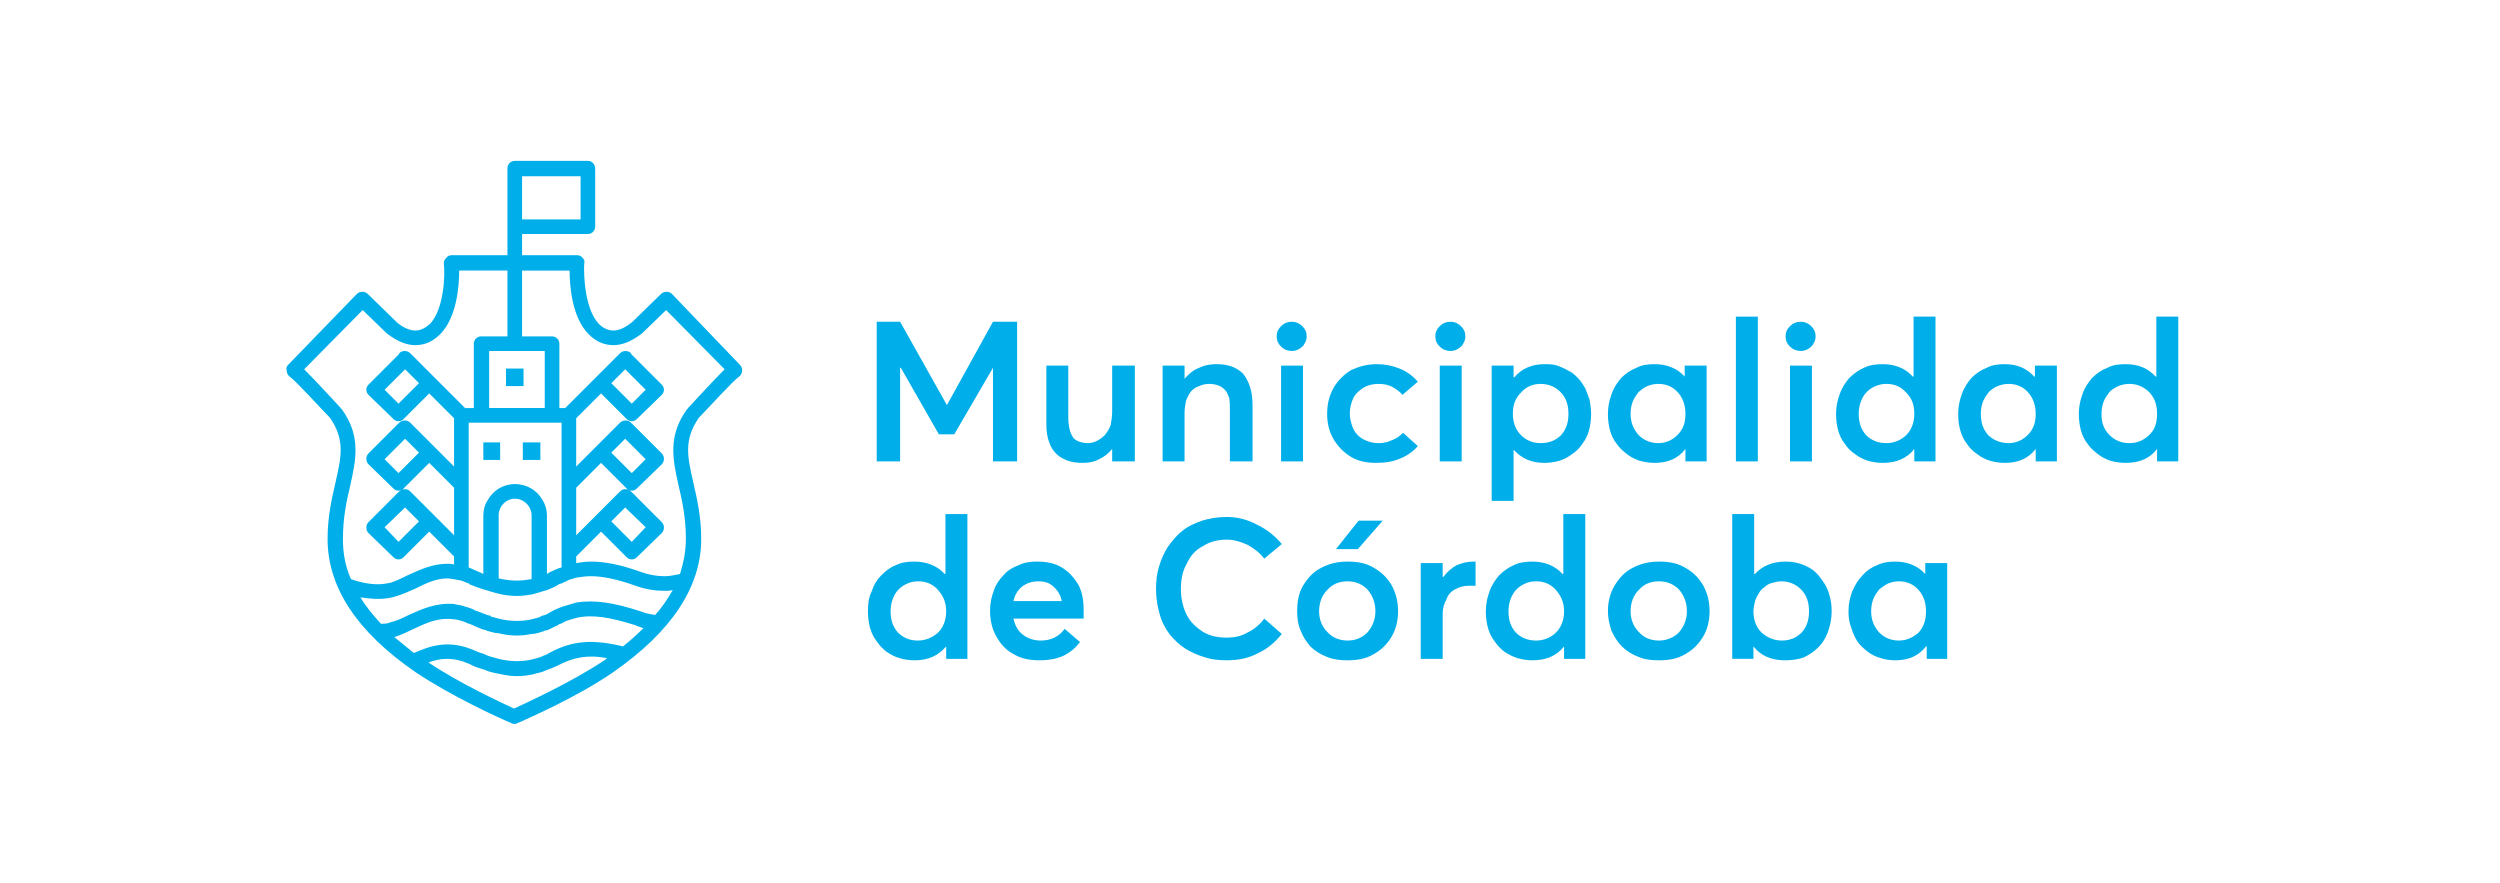 <?xml version="1.0" encoding="UTF-8"?>
<!DOCTYPE svg PUBLIC "-//W3C//DTD SVG 1.1//EN" "http://www.w3.org/Graphics/SVG/1.1/DTD/svg11.dtd">
<!-- Creator: CorelDRAW 2021 (64-Bit) -->
<svg xmlns="http://www.w3.org/2000/svg" xml:space="preserve" width="150px" height="53px" version="1.1" style="shape-rendering:geometricPrecision; text-rendering:geometricPrecision; image-rendering:optimizeQuality; fill-rule:evenodd; clip-rule:evenodd"
viewBox="0 0 34.19 12.08"
 xmlns:xlink="http://www.w3.org/1999/xlink"
 xmlns:xodm="http://www.corel.com/coreldraw/odm/2003">
 <defs>
  <style type="text/css">
   <![CDATA[
    .fil2 {fill:none}
    .fil1 {fill:#00AFEA}
    .fil0 {fill:white}
   ]]>
  </style>
 </defs>
 <g id="Capa_x0020_1">
  <g id="_2371831723472">
   <rect class="fil0" width="34.19" height="12.08"/>
   <g>
    <polygon class="fil1" points="6.81,6.05 6.61,6.05 6.61,6.12 6.61,6.14 6.61,6.24 6.61,6.29 6.84,6.29 6.84,6.24 6.84,6.14 6.84,6.05 "/>
    <polygon class="fil1" points="7.28,6.05 7.15,6.05 7.15,6.14 7.15,6.24 7.15,6.29 7.39,6.29 7.39,6.24 7.39,6.18 7.39,6.14 7.39,6.05 "/>
    <polygon class="fil1" points="7.14,5.04 6.94,5.04 6.92,5.04 6.92,5.28 7.16,5.28 7.16,5.04 "/>
    <path class="fil1" d="M9.19 4.02c-0.04,-0.04 -0.11,-0.04 -0.15,0l-0.4 0.39c-0.01,0 -0.12,0.11 -0.25,0.11 -0.07,0 -0.14,-0.03 -0.2,-0.09 -0.19,-0.2 -0.21,-0.66 -0.2,-0.83 0.01,-0.03 0,-0.05 -0.02,-0.07 -0.02,-0.03 -0.05,-0.04 -0.08,-0.04l-0.75 0 0 -0.29 0.9 0c0.06,0 0.1,-0.05 0.1,-0.1l0 -0.79c0,-0.06 -0.04,-0.11 -0.1,-0.11l-0.98 0c-0.01,0 -0.01,0 -0.02,0 -0.06,0 -0.1,0.05 -0.1,0.1l0 1.19 -0.76 0c-0.03,0 -0.06,0.01 -0.08,0.04 -0.02,0.02 -0.03,0.04 -0.03,0.07 0.02,0.17 0,0.63 -0.19,0.83 -0.07,0.06 -0.13,0.09 -0.2,0.09 -0.13,0 -0.25,-0.11 -0.25,-0.11l-0.4 -0.39c-0.04,-0.04 -0.11,-0.04 -0.15,0l-0.94 0.97c-0.02,0.02 -0.03,0.05 -0.02,0.07 0,0.03 0.01,0.06 0.03,0.08 0.11,0.08 0.43,0.44 0.56,0.57 0.21,0.3 0.16,0.53 0.08,0.88 -0.05,0.22 -0.11,0.47 -0.11,0.78 0,0.66 0.4,1.27 1.2,1.82 0.49,0.33 1.15,0.63 1.29,0.69 0,0 0,0 0.01,0 0.01,0.01 0.03,0.02 0.05,0.02 0,0 0,0 0.01,0 0.02,0 0.04,-0.01 0.05,-0.02l0.01 0c0.13,-0.06 0.8,-0.35 1.29,-0.69 0.79,-0.55 1.2,-1.16 1.2,-1.82 0,-0.31 -0.06,-0.56 -0.11,-0.78 -0.08,-0.35 -0.13,-0.58 0.08,-0.88 0.13,-0.13 0.45,-0.49 0.56,-0.57 0.02,-0.02 0.03,-0.05 0.03,-0.08 0,-0.02 -0.01,-0.05 -0.03,-0.07l-0.93 -0.97zm-2.05 -1.61l0.8 0 0 0.59 -0.8 0 0 -0.59zm0 2.39l0.31 0 0 0.78 -0.76 0 0 -0.78 0.25 0 0.2 0zm0.28 2.04c-0.07,-0.13 -0.21,-0.22 -0.38,-0.22 -0.16,0 -0.3,0.09 -0.37,0.22 -0.04,0.06 -0.06,0.13 -0.06,0.21l0 0.02 0 0.65 0 0.13c-0.03,-0.02 -0.07,-0.03 -0.11,-0.05 -0.03,-0.01 -0.06,-0.03 -0.09,-0.04l0 -0.24 0 -0.65 0 -0.29 0 -0.66 0 -0.14 0.07 0 0.08 0 0.02 0 0.11 0 0.76 0 0.08 0 0.02 0 0.1 0 0.03 0 0 0.14 0 0.66 0 0.29 0 0.65 0 0.24c-0.05,0.01 -0.1,0.04 -0.15,0.06 -0.02,0.01 -0.04,0.02 -0.05,0.03l0 -0.13 0 -0.65 0 -0.02c0,-0.07 -0.02,-0.15 -0.06,-0.21zm-0.15 0.21l0 0.87c-0.06,0.01 -0.13,0.02 -0.2,0.02 -0.08,0 -0.16,-0.01 -0.25,-0.03l0 -0.86c0,0 0,0 0,-0.01 0,0 0,-0.01 0,-0.01 0.01,-0.12 0.11,-0.21 0.22,-0.21 0.13,0 0.23,0.11 0.23,0.23zm-2.58 0.32c0,-0.29 0.05,-0.52 0.1,-0.73 0.08,-0.36 0.15,-0.68 -0.12,-1.05 -0.01,0 -0.01,0 -0.01,-0.01 -0.01,-0.01 -0.32,-0.35 -0.5,-0.53l0.8 -0.81 0.33 0.32c0.01,0 0.18,0.16 0.39,0.16 0.13,0 0.24,-0.05 0.34,-0.15 0.23,-0.23 0.26,-0.67 0.26,-0.87l0.66 0 0 0.9 -0.36 0c-0.05,0 -0.1,0.04 -0.1,0.1l0 0.88 -0.12 0 -0.75 -0.75c-0.04,-0.04 -0.11,-0.04 -0.15,0 0,0.01 0,0.01 -0.01,0.02l-0.41 0.41c-0.04,0.04 -0.04,0.1 0,0.14l0.34 0.33c0.02,0.02 0.04,0.03 0.07,0.03 0.03,0 0.05,-0.01 0.07,-0.03l0.35 -0.35 0.34 0.34 0 0.66 -0.6 -0.6c-0.04,-0.04 -0.11,-0.04 -0.15,0 0,0 0,0.01 -0.01,0.01l-0.41 0.41c-0.04,0.04 -0.04,0.11 0,0.15l0.34 0.33c0.02,0.02 0.04,0.03 0.07,0.03 0.01,0 0.02,0 0.03,-0.01 0,0.01 -0.01,0.01 -0.02,0.02 0,0 0,0.01 -0.01,0.01l-0.41 0.41c-0.04,0.04 -0.04,0.11 0,0.15l0.34 0.33c0.02,0.02 0.04,0.03 0.07,0.03 0.03,0 0.05,-0.01 0.07,-0.03l0.35 -0.35 0.34 0.34 0 0.11c-0.03,-0.01 -0.06,-0.01 -0.09,-0.01 -0.21,0 -0.37,0.08 -0.53,0.15 -0.08,0.04 -0.16,0.08 -0.25,0.11 -0.05,0.01 -0.11,0.02 -0.17,0.02 -0.13,0 -0.26,-0.03 -0.37,-0.07 -0.08,-0.18 -0.11,-0.36 -0.11,-0.55zm1.04 -2.13l-0.28 0.28 -0.19 -0.19 0.28 -0.28 0.19 0.19zm-0.12 1.48c-0.03,-0.03 -0.07,-0.04 -0.11,-0.02 0.01,-0.01 0.02,-0.01 0.02,-0.02l0.35 -0.35 0.34 0.34 0 0.65 -0.6 -0.6zm0.12 0.41l-0.28 0.28 -0.19 -0.2 0.28 -0.27 0.19 0.19zm-0.28 -0.66l-0.19 -0.19 0.28 -0.28 0.19 0.19 -0.28 0.28zm2.83 2.55c-0.46,0.31 -1.08,0.59 -1.25,0.67 -0.15,-0.07 -0.72,-0.33 -1.17,-0.63 0.16,-0.06 0.33,-0.08 0.56,0.02 0.07,0.04 0.14,0.06 0.21,0.08 0.04,0.02 0.08,0.03 0.12,0.04 0.05,0.01 0.1,0.02 0.15,0.03 0.1,0.02 0.19,0.02 0.28,0.01 0.05,-0.01 0.1,-0.01 0.15,-0.03 0.05,-0.01 0.09,-0.02 0.13,-0.04 0.05,-0.02 0.11,-0.04 0.17,-0.07 0.21,-0.11 0.41,-0.15 0.67,-0.1 -0.01,0.01 -0.01,0.01 -0.02,0.02zm0.24 -0.18c-0.41,-0.1 -0.69,-0.08 -0.99,0.08 -0.02,0.01 -0.04,0.02 -0.05,0.03 -0.04,0.01 -0.07,0.03 -0.1,0.04 -0.04,0.01 -0.07,0.02 -0.11,0.03 -0.14,0.03 -0.29,0.03 -0.45,-0.01 -0.04,-0.01 -0.07,-0.02 -0.11,-0.03 -0.03,-0.01 -0.06,-0.02 -0.1,-0.04 -0.03,-0.01 -0.07,-0.02 -0.11,-0.04 -0.36,-0.16 -0.61,-0.07 -0.84,0.03 -0.09,-0.07 -0.18,-0.15 -0.27,-0.22 0.01,0 0.01,0 0.01,0 0.1,-0.03 0.19,-0.08 0.28,-0.12 0.17,-0.08 0.33,-0.15 0.53,-0.12 0.03,0 0.06,0.01 0.1,0.02 0.03,0.01 0.06,0.02 0.1,0.04 0,0 0.01,0 0.01,0 0.07,0.03 0.13,0.06 0.19,0.08 0.02,0 0.04,0.01 0.06,0.02 0.02,0 0.03,0.01 0.04,0.01 0.04,0.01 0.07,0.02 0.11,0.02 0.16,0.04 0.31,0.04 0.45,0.01 0.04,0 0.07,-0.01 0.11,-0.02 0.02,-0.01 0.04,-0.01 0.06,-0.02 0.01,-0.01 0.03,-0.01 0.04,-0.01 0.05,-0.02 0.1,-0.05 0.15,-0.07 0.01,-0.01 0.02,-0.02 0.04,-0.02 0.04,-0.02 0.07,-0.04 0.11,-0.05 0.03,-0.01 0.07,-0.02 0.1,-0.03 0.22,-0.05 0.46,-0.01 0.81,0.1 0.04,0.02 0.08,0.03 0.11,0.04 -0.08,0.08 -0.18,0.17 -0.28,0.25zm0.44 -0.43c-0.06,-0.01 -0.13,-0.02 -0.2,-0.05 -0.37,-0.12 -0.63,-0.16 -0.88,-0.12 -0.03,0.01 -0.07,0.02 -0.1,0.03 -0.03,0.01 -0.07,0.02 -0.1,0.03 -0.05,0.02 -0.1,0.04 -0.15,0.07 -0.02,0.01 -0.04,0.02 -0.05,0.03 -0.03,0.01 -0.05,0.02 -0.07,0.02 -0.01,0.01 -0.02,0.01 -0.03,0.02 -0.04,0.01 -0.07,0.02 -0.11,0.03 -0.14,0.03 -0.29,0.03 -0.45,-0.01 -0.04,-0.01 -0.07,-0.02 -0.11,-0.03 0,0 0,0 0,-0.01 -0.03,0 -0.07,-0.02 -0.1,-0.03 -0.03,-0.01 -0.07,-0.03 -0.11,-0.04 -0.03,-0.02 -0.06,-0.03 -0.09,-0.04 -0.03,-0.01 -0.07,-0.02 -0.1,-0.03 -0.04,-0.01 -0.07,-0.01 -0.1,-0.02 -0.25,-0.02 -0.44,0.07 -0.62,0.15 -0.08,0.04 -0.16,0.08 -0.25,0.1 -0.04,0.02 -0.08,0.02 -0.13,0.02 -0.11,-0.12 -0.21,-0.24 -0.28,-0.36 0.08,0.01 0.16,0.02 0.24,0.02 0.09,0 0.16,-0.01 0.23,-0.03 0.1,-0.03 0.19,-0.07 0.28,-0.11 0.14,-0.07 0.28,-0.14 0.44,-0.14 0.03,0 0.06,0.01 0.09,0.01 0.03,0.01 0.06,0.01 0.1,0.02 0.03,0.01 0.07,0.03 0.1,0.04 0,0 0.01,0 0.01,0.01 0.07,0.03 0.13,0.05 0.19,0.07 0.04,0.01 0.07,0.02 0.1,0.03 0.04,0.01 0.07,0.02 0.11,0.03 0.08,0.02 0.17,0.03 0.25,0.03 0.07,0 0.14,-0.01 0.2,-0.02 0.04,-0.01 0.07,-0.02 0.11,-0.03 0.03,-0.01 0.06,-0.02 0.1,-0.03 0.05,-0.02 0.1,-0.04 0.15,-0.07 0.01,-0.01 0.03,-0.02 0.05,-0.02 0.03,-0.02 0.07,-0.03 0.1,-0.05 0.03,-0.01 0.07,-0.02 0.1,-0.03 0.07,-0.01 0.13,-0.02 0.2,-0.02 0.16,0 0.36,0.04 0.61,0.13 0.14,0.05 0.27,0.07 0.4,0.07 0.04,0 0.07,0 0.11,-0.01 -0.07,0.12 -0.14,0.23 -0.24,0.34zm0.45 -2.83c0,0.01 -0.01,0.01 -0.01,0.01 -0.27,0.37 -0.2,0.69 -0.12,1.05 0.05,0.21 0.1,0.44 0.1,0.73 0,0.16 -0.03,0.32 -0.08,0.48 -0.06,0.01 -0.13,0.03 -0.21,0.03 -0.11,0 -0.22,-0.02 -0.33,-0.06 -0.28,-0.1 -0.49,-0.14 -0.68,-0.14 -0.07,0 -0.13,0.01 -0.2,0.02l0 -0.09 0.34 -0.34 0.35 0.35c0.02,0.02 0.04,0.03 0.07,0.03 0.03,0 0.05,-0.01 0.07,-0.03l0.34 -0.33c0.04,-0.04 0.04,-0.11 0,-0.15l-0.41 -0.41c-0.01,0 -0.01,-0.01 -0.01,-0.01 -0.01,-0.01 -0.02,-0.01 -0.02,-0.02 0.01,0.01 0.02,0.01 0.03,0.01 0.03,0 0.05,-0.01 0.07,-0.03l0.34 -0.33c0.04,-0.04 0.04,-0.11 0,-0.15l-0.41 -0.41c-0.01,0 -0.01,-0.01 -0.01,-0.01 -0.04,-0.04 -0.11,-0.04 -0.15,0l-0.6 0.6 0 -0.66 0.34 -0.34 0.35 0.35c0.02,0.02 0.04,0.03 0.07,0.03 0.03,0 0.05,-0.01 0.07,-0.03l0.34 -0.33c0.04,-0.04 0.04,-0.1 0,-0.14l-0.41 -0.41c-0.01,-0.01 -0.01,-0.01 -0.01,-0.02 -0.04,-0.04 -0.11,-0.04 -0.15,0l-0.75 0.75 -0.08 0 0 -0.88c0,-0.06 -0.05,-0.1 -0.1,-0.1l-0.41 0 0 -0.9 0.65 0c0,0.2 0.03,0.64 0.26,0.87 0.1,0.1 0.21,0.15 0.34,0.15 0.21,0 0.38,-0.16 0.39,-0.16l0.33 -0.32 0.8 0.81c-0.18,0.18 -0.49,0.52 -0.5,0.53zm-0.84 1.1c0,0.01 0.01,0.01 0.02,0.02 -0.04,-0.02 -0.08,-0.01 -0.11,0.02l-0.6 0.6 0 -0.65 0.34 -0.34 0.35 0.35zm-0.21 -0.49l0.19 -0.19 0.28 0.28 -0.19 0.19 -0.28 -0.28zm0.47 1.02l-0.19 0.2 -0.28 -0.28 0.19 -0.19 0.28 0.27zm-0.47 -1.97l0.19 -0.19 0.28 0.28 -0.19 0.19 -0.28 -0.28z"/>
    <polygon class="fil1" points="12.31,5.03 12.32,5.03 12.84,5.94 13.05,5.94 13.58,5.03 13.58,5.03 13.58,6.31 13.91,6.31 13.91,4.4 13.58,4.4 12.95,5.54 12.95,5.54 12.31,4.4 11.99,4.4 11.99,6.31 12.31,6.31 "/>
    <path class="fil1" d="M15.21 5.63c0,0.06 -0.01,0.13 -0.02,0.18 -0.02,0.06 -0.05,0.1 -0.08,0.14 -0.03,0.03 -0.07,0.06 -0.11,0.08 -0.04,0.02 -0.08,0.03 -0.12,0.03 -0.05,0 -0.09,-0.01 -0.12,-0.02 -0.03,-0.01 -0.06,-0.03 -0.08,-0.05 -0.02,-0.03 -0.04,-0.07 -0.05,-0.11 -0.01,-0.04 -0.02,-0.1 -0.02,-0.16l0 -0.72 -0.3 0 0 0.8c0,0.09 0.01,0.18 0.04,0.25 0.02,0.07 0.06,0.12 0.1,0.16 0.04,0.04 0.1,0.07 0.15,0.09 0.06,0.02 0.13,0.03 0.2,0.03 0.08,0 0.16,-0.01 0.23,-0.05 0.07,-0.03 0.13,-0.08 0.18,-0.14l0 0 0 0.17 0.31 0 0 -1.31 -0.31 0 0 0.63z"/>
    <path class="fil1" d="M16.2 5.65c0,-0.06 0.01,-0.12 0.02,-0.17 0.02,-0.05 0.04,-0.09 0.07,-0.13 0.03,-0.03 0.07,-0.06 0.11,-0.07 0.04,-0.02 0.09,-0.03 0.14,-0.03 0.05,0 0.09,0.01 0.12,0.02 0.03,0.01 0.06,0.03 0.09,0.06 0.03,0.03 0.04,0.06 0.06,0.11 0.01,0.05 0.01,0.11 0.01,0.18l0 0.69 0.31 0 0 -0.77c0,-0.19 -0.05,-0.33 -0.13,-0.43 -0.09,-0.09 -0.21,-0.13 -0.36,-0.13 -0.08,0 -0.16,0.01 -0.24,0.05 -0.08,0.03 -0.14,0.08 -0.2,0.15l0 0 0 -0.18 -0.3 0 0 1.31 0.3 0 0 -0.66z"/>
    <path class="fil1" d="M17.67 4.8c0.03,0 0.07,-0.01 0.1,-0.03 0.03,-0.02 0.06,-0.04 0.07,-0.07 0.02,-0.03 0.03,-0.06 0.03,-0.1 0,-0.06 -0.02,-0.1 -0.06,-0.14 -0.04,-0.04 -0.09,-0.06 -0.14,-0.06 -0.06,0 -0.11,0.02 -0.15,0.06 -0.04,0.04 -0.06,0.08 -0.06,0.14 0,0.06 0.02,0.1 0.06,0.14 0.04,0.04 0.09,0.06 0.15,0.06z"/>
    <polygon class="fil1" points="17.52,6.31 17.82,6.31 17.82,5 17.52,5 "/>
    <path class="fil1" d="M19.14 5.96c-0.02,0.02 -0.04,0.03 -0.06,0.04 -0.02,0.01 -0.04,0.02 -0.07,0.03 -0.02,0.01 -0.05,0.02 -0.07,0.02 -0.03,0.01 -0.06,0.01 -0.09,0.01 -0.08,0 -0.14,-0.02 -0.2,-0.05 -0.06,-0.03 -0.11,-0.08 -0.14,-0.14 -0.03,-0.07 -0.05,-0.14 -0.05,-0.22 0,-0.07 0.02,-0.15 0.05,-0.21 0.03,-0.06 0.08,-0.1 0.14,-0.14 0.05,-0.03 0.12,-0.05 0.2,-0.05 0.07,0 0.13,0.01 0.19,0.04 0.05,0.03 0.1,0.06 0.14,0.11l0.21 -0.18c-0.07,-0.08 -0.15,-0.14 -0.25,-0.18 -0.1,-0.04 -0.2,-0.06 -0.31,-0.06 -0.13,0 -0.24,0.03 -0.35,0.08 -0.1,0.06 -0.18,0.14 -0.24,0.24 -0.06,0.11 -0.09,0.22 -0.09,0.36 0,0.13 0.03,0.25 0.09,0.35 0.06,0.1 0.14,0.18 0.24,0.24 0.1,0.06 0.22,0.08 0.34,0.08 0.13,0 0.24,-0.02 0.33,-0.06 0.1,-0.04 0.18,-0.1 0.24,-0.17l-0.2 -0.18c-0.02,0.01 -0.03,0.03 -0.05,0.04z"/>
    <path class="fil1" d="M19.84 4.8c0.03,0 0.07,-0.01 0.1,-0.03 0.03,-0.02 0.06,-0.04 0.07,-0.07 0.02,-0.03 0.03,-0.06 0.03,-0.1 0,-0.06 -0.02,-0.1 -0.06,-0.14 -0.04,-0.04 -0.09,-0.06 -0.14,-0.06 -0.06,0 -0.11,0.02 -0.15,0.06 -0.04,0.04 -0.06,0.08 -0.06,0.14 0,0.06 0.02,0.1 0.06,0.14 0.04,0.04 0.09,0.06 0.15,0.06z"/>
    <polygon class="fil1" points="19.69,6.31 19.99,6.31 19.99,5 19.69,5 "/>
    <path class="fil1" d="M21.68 5.31c-0.03,-0.05 -0.06,-0.1 -0.1,-0.14 -0.04,-0.04 -0.08,-0.08 -0.13,-0.1 -0.05,-0.03 -0.1,-0.05 -0.15,-0.07 -0.06,-0.02 -0.12,-0.02 -0.18,-0.02 -0.17,0 -0.31,0.06 -0.41,0.18l-0.01 0 0 -0.16 -0.3 0 0 1.85 0.3 0 0 -0.7 0 0c0.11,0.12 0.24,0.18 0.42,0.18 0.07,0 0.14,-0.01 0.21,-0.03 0.06,-0.02 0.12,-0.05 0.17,-0.09 0.06,-0.04 0.1,-0.08 0.14,-0.14 0.04,-0.05 0.07,-0.11 0.09,-0.18 0.02,-0.07 0.03,-0.15 0.03,-0.23 0,-0.06 -0.01,-0.13 -0.02,-0.19 -0.02,-0.06 -0.04,-0.11 -0.06,-0.16zm-0.33 0.64c-0.07,0.07 -0.16,0.11 -0.28,0.11 -0.11,0 -0.2,-0.04 -0.27,-0.11 -0.07,-0.07 -0.11,-0.17 -0.11,-0.29 0,-0.12 0.03,-0.21 0.11,-0.29 0.07,-0.08 0.16,-0.12 0.27,-0.12 0.11,0 0.2,0.04 0.27,0.11 0.08,0.08 0.11,0.18 0.11,0.3 0,0.12 -0.03,0.21 -0.1,0.29z"/>
    <path class="fil1" d="M22.11 6.07c0.04,0.06 0.09,0.1 0.14,0.14 0.05,0.04 0.11,0.07 0.17,0.09 0.07,0.02 0.14,0.03 0.21,0.03 0.18,0 0.32,-0.06 0.42,-0.19l0 0 0 0.17 0.29 0 0 -1.31 -0.3 0 0 0.15 0 0c-0.1,-0.11 -0.24,-0.17 -0.41,-0.17 -0.09,0 -0.18,0.01 -0.25,0.05 -0.08,0.03 -0.15,0.08 -0.21,0.14 -0.05,0.06 -0.1,0.13 -0.13,0.22 -0.03,0.08 -0.05,0.17 -0.05,0.27 0,0.08 0.01,0.16 0.03,0.23 0.02,0.07 0.05,0.13 0.09,0.18zm0.22 -0.58c0.02,-0.05 0.05,-0.09 0.08,-0.13 0.04,-0.03 0.07,-0.06 0.12,-0.08 0.05,-0.02 0.1,-0.03 0.15,-0.03 0.11,0 0.2,0.04 0.27,0.12 0.07,0.08 0.1,0.18 0.1,0.29 0,0.12 -0.03,0.21 -0.11,0.29 -0.07,0.07 -0.16,0.11 -0.26,0.11 -0.11,0 -0.2,-0.04 -0.27,-0.11 -0.07,-0.08 -0.11,-0.17 -0.11,-0.29 0,-0.06 0.01,-0.12 0.03,-0.17z"/>
    <polygon class="fil1" points="23.74,6.31 24.04,6.31 24.04,4.33 23.74,4.33 "/>
    <polygon class="fil1" points="24.48,6.31 24.78,6.31 24.78,5 24.48,5 "/>
    <path class="fil1" d="M24.63 4.8c0.03,0 0.07,-0.01 0.1,-0.03 0.03,-0.02 0.06,-0.04 0.07,-0.07 0.02,-0.03 0.03,-0.06 0.03,-0.1 0,-0.06 -0.02,-0.1 -0.06,-0.14 -0.04,-0.04 -0.09,-0.06 -0.14,-0.06 -0.06,0 -0.11,0.02 -0.15,0.06 -0.04,0.04 -0.06,0.08 -0.06,0.14 0,0.06 0.02,0.1 0.06,0.14 0.04,0.04 0.09,0.06 0.15,0.06z"/>
    <path class="fil1" d="M25.37 6.21c0.05,0.04 0.11,0.07 0.17,0.09 0.07,0.02 0.14,0.03 0.21,0.03 0.18,0 0.33,-0.06 0.43,-0.19l0 0 0 0.17 0.29 0 0 -1.98 -0.3 0 0 0.82 -0.01 0c-0.1,-0.11 -0.24,-0.17 -0.41,-0.17 -0.09,0 -0.18,0.01 -0.26,0.05 -0.07,0.03 -0.14,0.08 -0.2,0.14 -0.05,0.06 -0.1,0.13 -0.13,0.22 -0.03,0.08 -0.05,0.17 -0.05,0.27 0,0.08 0.01,0.16 0.03,0.23 0.02,0.07 0.05,0.13 0.09,0.18 0.04,0.06 0.08,0.1 0.14,0.14zm0.08 -0.72c0.02,-0.05 0.04,-0.09 0.08,-0.13 0.03,-0.03 0.07,-0.06 0.12,-0.08 0.05,-0.02 0.09,-0.03 0.15,-0.03 0.11,0 0.2,0.04 0.27,0.12 0.08,0.08 0.11,0.17 0.11,0.29 0,0.12 -0.04,0.22 -0.11,0.29 -0.07,0.07 -0.17,0.11 -0.27,0.11 -0.12,0 -0.21,-0.04 -0.28,-0.11 -0.07,-0.08 -0.1,-0.17 -0.1,-0.29 0,-0.06 0.01,-0.12 0.03,-0.17z"/>
    <path class="fil1" d="M27.83 5.15l-0.01 0c-0.1,-0.11 -0.23,-0.17 -0.4,-0.17 -0.09,0 -0.18,0.01 -0.25,0.05 -0.08,0.03 -0.15,0.08 -0.21,0.14 -0.05,0.06 -0.1,0.13 -0.13,0.22 -0.03,0.08 -0.05,0.17 -0.05,0.27 0,0.08 0.01,0.16 0.03,0.23 0.02,0.07 0.05,0.13 0.09,0.18 0.04,0.06 0.08,0.1 0.14,0.14 0.05,0.04 0.11,0.07 0.17,0.09 0.07,0.02 0.14,0.03 0.21,0.03 0.18,0 0.32,-0.06 0.42,-0.19l0 0 0 0.17 0.29 0 0 -1.31 -0.3 0 0 0.15zm-0.1 0.8c-0.07,0.07 -0.16,0.11 -0.26,0.11 -0.11,0 -0.21,-0.04 -0.28,-0.11 -0.07,-0.08 -0.1,-0.17 -0.1,-0.29 0,-0.06 0.01,-0.12 0.03,-0.17 0.02,-0.05 0.05,-0.09 0.08,-0.13 0.03,-0.03 0.07,-0.06 0.12,-0.08 0.05,-0.02 0.1,-0.03 0.15,-0.03 0.11,0 0.2,0.04 0.27,0.12 0.07,0.08 0.1,0.18 0.1,0.29 0,0.12 -0.03,0.21 -0.11,0.29z"/>
    <path class="fil1" d="M29.49 4.33l0 0.82 -0.01 0c-0.1,-0.11 -0.23,-0.17 -0.41,-0.17 -0.09,0 -0.18,0.01 -0.25,0.05 -0.08,0.03 -0.15,0.08 -0.21,0.14 -0.05,0.06 -0.1,0.13 -0.13,0.22 -0.03,0.08 -0.05,0.17 -0.05,0.27 0,0.08 0.01,0.16 0.03,0.23 0.02,0.07 0.05,0.13 0.09,0.18 0.04,0.06 0.09,0.1 0.14,0.14 0.05,0.04 0.11,0.07 0.17,0.09 0.07,0.02 0.14,0.03 0.21,0.03 0.19,0 0.33,-0.06 0.43,-0.19l0 0 0 0.17 0.29 0 0 -1.98 -0.3 0zm-0.1 1.62c-0.07,0.07 -0.16,0.11 -0.27,0.11 -0.11,0 -0.2,-0.04 -0.27,-0.11 -0.08,-0.08 -0.11,-0.17 -0.11,-0.29 0,-0.06 0.01,-0.12 0.03,-0.17 0.02,-0.05 0.05,-0.09 0.08,-0.13 0.03,-0.03 0.07,-0.06 0.12,-0.08 0.05,-0.02 0.1,-0.03 0.15,-0.03 0.11,0 0.2,0.04 0.28,0.12 0.07,0.08 0.1,0.17 0.1,0.29 0,0.12 -0.03,0.22 -0.11,0.29z"/>
    <path class="fil1" d="M12.93 7.85l-0.01 0c-0.1,-0.11 -0.24,-0.17 -0.42,-0.17 -0.09,0 -0.17,0.01 -0.25,0.05 -0.08,0.03 -0.14,0.08 -0.2,0.14 -0.06,0.06 -0.1,0.13 -0.13,0.22 -0.04,0.08 -0.05,0.17 -0.05,0.27 0,0.08 0.01,0.16 0.03,0.23 0.02,0.07 0.05,0.13 0.09,0.18 0.04,0.06 0.08,0.1 0.13,0.14 0.06,0.04 0.11,0.07 0.18,0.09 0.07,0.02 0.13,0.03 0.21,0.03 0.18,0 0.32,-0.06 0.43,-0.19l0 0 0 0.17 0.29 0 0 -1.98 -0.3 0 0 0.82zm-0.1 0.8c-0.08,0.07 -0.17,0.11 -0.28,0.11 -0.11,0 -0.2,-0.04 -0.27,-0.11 -0.07,-0.08 -0.1,-0.17 -0.1,-0.29 0,-0.06 0.01,-0.12 0.03,-0.17 0.02,-0.05 0.04,-0.09 0.08,-0.13 0.03,-0.03 0.07,-0.06 0.12,-0.08 0.04,-0.02 0.09,-0.03 0.15,-0.03 0.11,0 0.2,0.04 0.27,0.12 0.07,0.08 0.11,0.17 0.11,0.29 0,0.12 -0.04,0.22 -0.11,0.29z"/>
    <path class="fil1" d="M14.52 7.76c-0.1,-0.06 -0.21,-0.08 -0.34,-0.08 -0.09,0 -0.17,0.01 -0.25,0.05 -0.08,0.03 -0.15,0.07 -0.2,0.13 -0.06,0.06 -0.11,0.13 -0.14,0.22 -0.03,0.08 -0.05,0.17 -0.05,0.27 0,0.14 0.03,0.26 0.09,0.36 0.06,0.11 0.14,0.19 0.24,0.24 0.1,0.06 0.22,0.08 0.35,0.08 0.12,0 0.23,-0.02 0.32,-0.06 0.1,-0.05 0.17,-0.11 0.23,-0.19l-0.21 -0.18c-0.08,0.11 -0.19,0.16 -0.33,0.16 -0.09,0 -0.18,-0.03 -0.24,-0.08 -0.07,-0.05 -0.11,-0.13 -0.13,-0.22l0.96 0c0,-0.03 0,-0.07 0,-0.12 0,-0.13 -0.02,-0.24 -0.07,-0.34 -0.06,-0.1 -0.13,-0.18 -0.23,-0.24zm-0.66 0.46c0.02,-0.09 0.06,-0.15 0.12,-0.2 0.07,-0.05 0.14,-0.07 0.22,-0.07 0.06,0 0.11,0.01 0.15,0.03 0.05,0.03 0.08,0.06 0.11,0.1 0.03,0.04 0.05,0.08 0.06,0.14l-0.66 0z"/>
    <path class="fil1" d="M16.45 7.47c0.09,-0.06 0.2,-0.09 0.33,-0.09 0.1,0 0.19,0.03 0.28,0.07 0.09,0.05 0.17,0.11 0.23,0.19l0.24 -0.2c-0.1,-0.12 -0.22,-0.21 -0.35,-0.27 -0.13,-0.07 -0.27,-0.1 -0.4,-0.1 -0.13,0 -0.24,0.02 -0.34,0.05 -0.11,0.04 -0.2,0.08 -0.27,0.14 -0.08,0.06 -0.14,0.14 -0.2,0.22 -0.05,0.08 -0.09,0.17 -0.12,0.27 -0.03,0.1 -0.04,0.2 -0.04,0.31 0,0.12 0.02,0.24 0.05,0.34 0.03,0.11 0.08,0.2 0.14,0.28 0.06,0.07 0.13,0.14 0.21,0.19 0.08,0.05 0.17,0.09 0.27,0.12 0.09,0.03 0.19,0.04 0.3,0.04 0.16,0 0.3,-0.03 0.43,-0.1 0.13,-0.06 0.23,-0.15 0.32,-0.26l-0.24 -0.21c-0.06,0.08 -0.14,0.15 -0.23,0.19 -0.08,0.05 -0.18,0.07 -0.28,0.07 -0.12,0 -0.23,-0.02 -0.33,-0.08 -0.09,-0.06 -0.17,-0.13 -0.22,-0.23 -0.05,-0.1 -0.08,-0.22 -0.08,-0.35 0,-0.13 0.02,-0.25 0.08,-0.35 0.05,-0.11 0.12,-0.19 0.22,-0.24z"/>
    <polygon class="fil1" points="18.91,7.12 18.58,7.12 18.27,7.51 18.57,7.51 "/>
    <path class="fil1" d="M18.78 7.76c-0.1,-0.06 -0.22,-0.08 -0.35,-0.08 -0.14,0 -0.26,0.03 -0.37,0.09 -0.1,0.05 -0.18,0.14 -0.24,0.24 -0.06,0.1 -0.08,0.22 -0.08,0.35 0,0.09 0.01,0.18 0.05,0.27 0.03,0.08 0.08,0.15 0.13,0.21 0.06,0.06 0.14,0.11 0.22,0.14 0.09,0.04 0.19,0.05 0.29,0.05 0.13,0 0.25,-0.02 0.35,-0.08 0.11,-0.06 0.19,-0.14 0.25,-0.24 0.06,-0.1 0.09,-0.22 0.09,-0.35 0,-0.14 -0.03,-0.25 -0.09,-0.36 -0.06,-0.1 -0.14,-0.18 -0.25,-0.24zm-0.08 0.89c-0.07,0.07 -0.16,0.11 -0.27,0.11 -0.11,0 -0.21,-0.04 -0.28,-0.12 -0.07,-0.07 -0.11,-0.17 -0.11,-0.28 0,-0.12 0.04,-0.22 0.11,-0.29 0.07,-0.08 0.16,-0.12 0.28,-0.12 0.11,0 0.2,0.04 0.27,0.11 0.07,0.08 0.11,0.18 0.11,0.3 0,0.11 -0.04,0.21 -0.11,0.29z"/>
    <path class="fil1" d="M19.92 7.73c-0.07,0.04 -0.13,0.09 -0.18,0.16l-0.01 0 0 -0.19 -0.3 0 0 1.31 0.3 0 0 -0.62c0,-0.07 0.02,-0.14 0.05,-0.19 0.02,-0.06 0.06,-0.11 0.12,-0.14 0.05,-0.03 0.12,-0.05 0.19,-0.05 0.03,0 0.06,0 0.09,0l0 -0.33c0,0 -0.01,0 -0.03,0 -0.08,0 -0.16,0.02 -0.23,0.05z"/>
    <path class="fil1" d="M21.38 7.85l-0.01 0c-0.1,-0.11 -0.24,-0.17 -0.41,-0.17 -0.09,0 -0.18,0.01 -0.26,0.05 -0.07,0.03 -0.14,0.08 -0.2,0.14 -0.05,0.06 -0.1,0.13 -0.13,0.22 -0.03,0.08 -0.05,0.17 -0.05,0.27 0,0.08 0.01,0.16 0.03,0.23 0.02,0.07 0.05,0.13 0.09,0.18 0.04,0.06 0.08,0.1 0.13,0.14 0.06,0.04 0.12,0.07 0.18,0.09 0.07,0.02 0.14,0.03 0.21,0.03 0.18,0 0.33,-0.06 0.43,-0.19l0 0 0 0.17 0.29 0 0 -1.98 -0.3 0 0 0.82zm-0.1 0.8c-0.07,0.07 -0.17,0.11 -0.27,0.11 -0.12,0 -0.21,-0.04 -0.28,-0.11 -0.07,-0.08 -0.1,-0.17 -0.1,-0.29 0,-0.06 0.01,-0.12 0.03,-0.17 0.02,-0.05 0.04,-0.09 0.08,-0.13 0.03,-0.03 0.07,-0.06 0.12,-0.08 0.04,-0.02 0.09,-0.03 0.15,-0.03 0.11,0 0.2,0.04 0.27,0.12 0.07,0.08 0.11,0.17 0.11,0.29 0,0.12 -0.04,0.22 -0.11,0.29z"/>
    <path class="fil1" d="M23.04 7.76c-0.1,-0.06 -0.22,-0.08 -0.35,-0.08 -0.14,0 -0.26,0.03 -0.37,0.09 -0.1,0.05 -0.18,0.14 -0.24,0.24 -0.06,0.1 -0.09,0.22 -0.09,0.35 0,0.09 0.02,0.18 0.05,0.27 0.04,0.08 0.08,0.15 0.14,0.21 0.06,0.06 0.14,0.11 0.22,0.14 0.09,0.04 0.18,0.05 0.29,0.05 0.13,0 0.25,-0.02 0.35,-0.08 0.11,-0.06 0.19,-0.14 0.25,-0.24 0.06,-0.1 0.09,-0.22 0.09,-0.35 0,-0.14 -0.03,-0.25 -0.09,-0.36 -0.06,-0.1 -0.14,-0.18 -0.25,-0.24zm-0.08 0.89c-0.07,0.07 -0.17,0.11 -0.27,0.11 -0.12,0 -0.21,-0.04 -0.28,-0.12 -0.07,-0.07 -0.11,-0.17 -0.11,-0.28 0,-0.12 0.04,-0.22 0.11,-0.29 0.07,-0.08 0.16,-0.12 0.28,-0.12 0.11,0 0.2,0.04 0.27,0.11 0.07,0.08 0.11,0.18 0.11,0.3 0,0.11 -0.04,0.21 -0.11,0.29z"/>
    <path class="fil1" d="M24.93 7.95c-0.04,-0.06 -0.08,-0.11 -0.13,-0.15 -0.06,-0.04 -0.11,-0.07 -0.18,-0.09 -0.06,-0.02 -0.13,-0.03 -0.2,-0.03 -0.18,0 -0.32,0.06 -0.42,0.17l-0.01 0 0 -0.82 -0.3 0 0 1.98 0.29 0 0 -0.17 0 0c0.1,0.13 0.25,0.19 0.43,0.19 0.09,0 0.18,-0.01 0.26,-0.04 0.08,-0.04 0.14,-0.08 0.2,-0.14 0.06,-0.06 0.1,-0.13 0.13,-0.21 0.03,-0.09 0.05,-0.18 0.05,-0.28 0,-0.08 -0.01,-0.15 -0.03,-0.22 -0.02,-0.07 -0.05,-0.14 -0.09,-0.19zm-0.29 0.7c-0.07,0.07 -0.16,0.11 -0.27,0.11 -0.11,0 -0.2,-0.04 -0.28,-0.11 -0.07,-0.07 -0.11,-0.17 -0.11,-0.29 0,-0.04 0.01,-0.09 0.02,-0.13 0.01,-0.04 0.03,-0.08 0.05,-0.11 0.02,-0.04 0.05,-0.07 0.08,-0.09 0.03,-0.03 0.07,-0.05 0.11,-0.06 0.04,-0.01 0.08,-0.02 0.12,-0.02 0.11,0 0.2,0.04 0.27,0.11 0.08,0.08 0.11,0.18 0.11,0.3 0,0.12 -0.03,0.21 -0.1,0.29z"/>
    <path class="fil1" d="M26.33 7.85l0 0c-0.1,-0.11 -0.24,-0.17 -0.41,-0.17 -0.09,0 -0.17,0.01 -0.25,0.05 -0.08,0.03 -0.15,0.08 -0.2,0.14 -0.06,0.06 -0.1,0.13 -0.14,0.22 -0.03,0.08 -0.05,0.17 -0.05,0.27 0,0.08 0.01,0.16 0.04,0.23 0.02,0.07 0.05,0.13 0.08,0.18 0.04,0.06 0.09,0.1 0.14,0.14 0.05,0.04 0.11,0.07 0.18,0.09 0.06,0.02 0.13,0.03 0.2,0.03 0.18,0 0.32,-0.06 0.42,-0.19l0.01 0 0 0.17 0.28 0 0 -1.31 -0.3 0 0 0.15zm-0.09 0.8c-0.08,0.07 -0.17,0.11 -0.27,0.11 -0.11,0 -0.2,-0.04 -0.27,-0.11 -0.07,-0.08 -0.11,-0.17 -0.11,-0.29 0,-0.06 0.01,-0.12 0.03,-0.17 0.02,-0.05 0.05,-0.09 0.08,-0.13 0.04,-0.03 0.08,-0.06 0.12,-0.08 0.05,-0.02 0.1,-0.03 0.15,-0.03 0.11,0 0.2,0.04 0.27,0.12 0.07,0.08 0.1,0.18 0.1,0.29 0,0.12 -0.03,0.21 -0.1,0.29z"/>
    <rect class="fil2" x="3.85" y="2.07" width="26.49" height="7.76"/>
   </g>
  </g>
 </g>
</svg>
